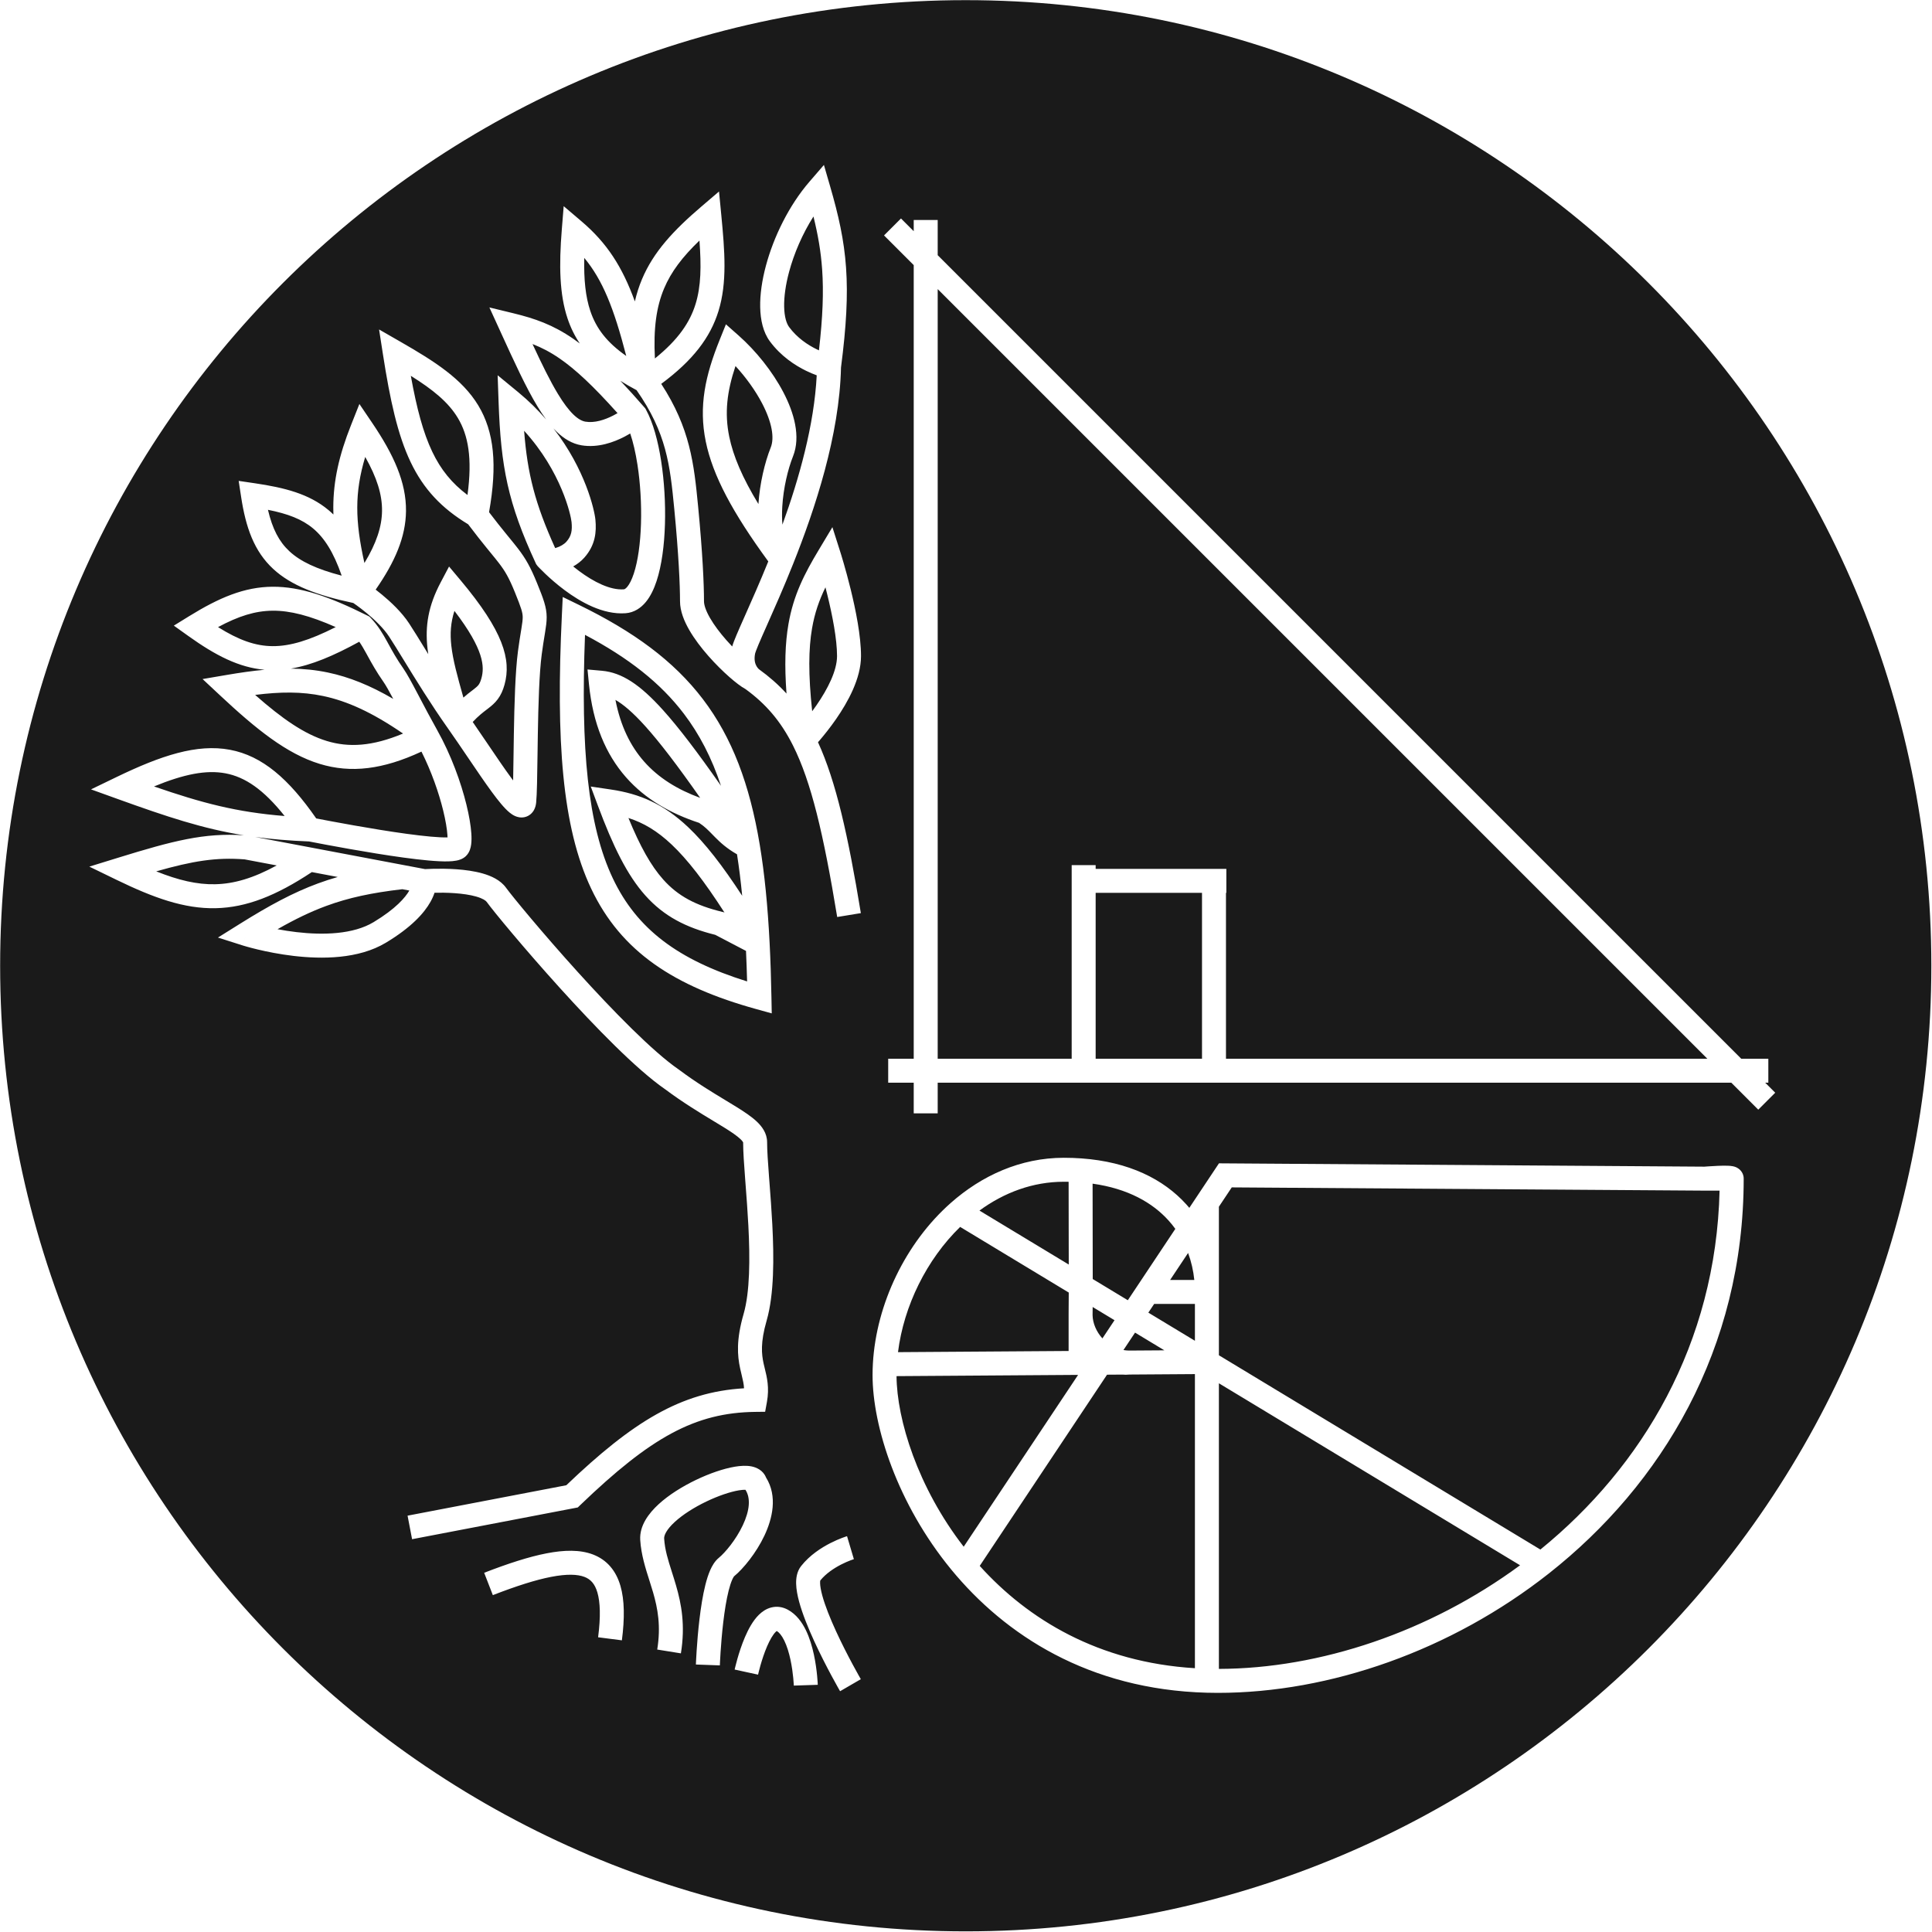 <svg width="2176" height="2176" viewBox="0 0 2176 2176" fill="none" xmlns="http://www.w3.org/2000/svg">
<path fill-rule="evenodd" clip-rule="evenodd" d="M1087.71 2175.27C1688.34 2175.27 2175.26 1688.36 2175.26 1087.73C2175.26 487.088 1688.34 0.175 1087.71 0.175C487.07 0.175 0.157 487.088 0.157 1087.73C0.157 1688.36 487.07 2175.27 1087.71 2175.27ZM995.678 265.152L1029.12 298.598V1192.42H1000.37V1219.42H1029.12V1253.96H1056.12V1219.42L1949.95 1219.42L1980.33 1249.81L1999.42 1230.71L1988.13 1219.42H1991.66V1192.42H1961.13L1056.12 287.414V247.754H1029.12V260.414L1014.77 246.06L995.678 265.152ZM1056.12 1192.42V325.598L1922.95 1192.42L1380.81 1192.42V1005.6H1381.23V978.596H1367.31H1234.03V974.382H1207.03V992.096V1192.42H1056.12ZM1353.81 1005.6V1192.42L1234.03 1192.42V1005.6H1353.81ZM1103.15 1363.46L1203.73 1424.24C1203.71 1412.59 1203.69 1399.94 1203.66 1386.82C1203.63 1368.62 1203.59 1349.54 1203.58 1331.05C1201.79 1331.01 1199.99 1331 1198.17 1331C1163.32 1331 1130.99 1343.11 1103.15 1363.46ZM1230.58 1333.15C1230.59 1350.73 1230.63 1368.86 1230.66 1386.24C1230.7 1405.93 1230.74 1424.67 1230.74 1440.57L1270.25 1464.44L1281.47 1447.61L1323.76 1384.08C1321.41 1380.82 1318.86 1377.65 1316.11 1374.61C1297.99 1354.54 1270.35 1338.71 1230.58 1333.15ZM1339.53 1360.4C1338.43 1359.09 1337.3 1357.79 1336.15 1356.51C1310.55 1328.16 1271.54 1308.56 1218.04 1304.7C1211.62 1304.23 1205 1304 1198.17 1304C1149.35 1304 1105.6 1324.08 1070.74 1354.95C1019.95 1399.92 986.966 1468.61 983.135 1535.75C982.886 1540.1 982.76 1544.46 982.76 1548.8C982.76 1606.71 1010.8 1693.95 1071.26 1767.62C1132.13 1841.78 1226.41 1902.82 1358.95 1906.49C1363.14 1906.61 1367.36 1906.67 1371.62 1906.67C1497.92 1906.67 1634.37 1858.93 1744.36 1772.28C1871.51 1672.12 1963.91 1519.43 1963.91 1327.5C1963.91 1319.49 1957.75 1315.89 1956.43 1315.18C1954.5 1314.15 1952.67 1313.74 1951.83 1313.56C1949.91 1313.17 1947.84 1313.03 1946.25 1312.96C1942.85 1312.83 1938.63 1312.92 1934.78 1313.08C1930.84 1313.24 1926.94 1313.48 1924.04 1313.68C1922.59 1313.78 1921.38 1313.87 1920.52 1313.94C1920.22 1313.96 1919.97 1313.98 1919.76 1314L1380.21 1310.3L1372.92 1310.25L1368.88 1316.31L1348.09 1347.54L1339.53 1360.4ZM1338.14 1411.2L1317.91 1441.59H1345.14C1344.08 1431.24 1341.77 1421.01 1338.14 1411.2ZM1345.83 1468.59H1299.93L1293.38 1478.42L1345.83 1510.11V1468.59ZM1311.42 1520.87L1278.41 1500.92L1265.34 1520.54C1267.3 1520.87 1269.33 1521.08 1271.43 1521.14L1311.42 1520.87ZM1264.09 1548.19C1266.61 1548.42 1269.31 1548.45 1272.15 1548.14L1345.83 1547.64V1878.89C1237.24 1872.26 1157.84 1823.98 1103.46 1763.66L1246.85 1548.31L1264.09 1548.19ZM1241.63 1507.43L1255.27 1486.94L1230.66 1472.07C1230.64 1475.25 1230.61 1478.01 1230.57 1480.3V1481.44C1230.74 1489.98 1234.62 1499.73 1241.63 1507.43ZM1203.57 1480.63C1203.57 1480.41 1203.57 1480.19 1203.57 1479.97C1203.66 1474.48 1203.71 1466.15 1203.73 1455.79L1081.41 1381.87C1043.61 1418.65 1017.95 1470.8 1011.41 1522.92L1203.57 1521.61V1481.57C1203.57 1481.26 1203.57 1480.94 1203.57 1480.63ZM1214.26 1548.53L1009.76 1549.93C1010.12 1598.85 1033.53 1675.06 1085.41 1742.06L1214.26 1548.53ZM1372.83 1879.67V1557.98L1712.04 1762.96C1609.77 1838.27 1486.52 1879.38 1372.83 1879.67ZM1734.93 1745.25L1372.83 1526.43V1468.59V1455.09V1359.11L1387.32 1337.35L1920.16 1341L1920.21 1341H1920.25H1936.75C1932.63 1513.56 1849.75 1651.86 1734.93 1745.25ZM934.9 209.654L927.972 185.779L911.72 204.589C888.543 231.414 871.329 266.832 862.621 299.374C858.257 315.686 855.896 331.761 856.197 346.076C856.492 360.104 859.38 374.021 867.116 384.465C879.534 401.23 895.481 411.556 907.97 417.652C912.389 419.809 916.446 421.471 919.87 422.725C917 478.679 900.163 538.615 881.243 590.916C880.703 584.583 880.653 577.689 881.091 570.401C882.338 549.655 887.375 528.497 893.191 513.905C902.066 491.636 894.263 464.743 882.341 441.898C870.001 418.253 851.233 395.002 831.928 377.93L817.603 365.262L810.461 383.001C794.469 422.724 786.711 457.421 794.902 497.314C802.789 535.731 825.168 577.408 865.315 632.324C855.741 655.901 846.568 676.541 839.327 692.834L839.28 692.94L839.278 692.944C835.35 701.783 831.933 709.47 829.378 715.566C827.508 720.029 825.736 724.464 824.671 728.122C822.464 725.81 820.255 723.406 818.084 720.938C810.878 712.746 804.35 704.138 799.698 696.064C794.869 687.683 792.905 681.313 792.905 677.223C792.905 657.942 791.298 622.212 786.299 570.558C781.613 522.14 777.367 482.504 744.747 432.345C780.266 406.034 799.995 380.323 809.238 350.314C819.109 318.261 816.335 282.993 812.313 241.481L809.814 215.683L790.108 232.518C758.747 259.309 736.019 283.593 723.029 314.549C719.697 322.489 717.051 330.756 715.047 339.483C700.791 300.279 683.519 273.575 654.96 249.284L634.878 232.202L632.757 258.482C629.475 299.156 630.158 331.626 639.236 358.733C642.669 368.983 647.236 378.284 653.021 386.865C650.575 385.022 648.158 383.278 645.762 381.625C622.785 365.769 602.336 358.69 578.221 352.828L551.197 346.258L562.752 371.555L564.235 374.801C579.101 407.353 592.357 436.381 605.464 457.937C608.602 463.099 611.813 467.972 615.128 472.461C606.079 461.965 595.637 451.569 583.608 441.674L560.492 422.661L561.54 452.573C564.107 525.871 572.061 566.585 603.346 634.244L603.854 635.343L604.55 636.335C605.356 637.483 606.243 638.475 607.18 639.331C607.324 639.481 607.477 639.641 607.639 639.809C607.757 639.931 607.881 640.059 608.009 640.191C609.483 641.71 611.606 643.842 614.273 646.377C619.59 651.428 627.158 658.161 636.136 664.833C653.311 677.595 678.765 692.524 704.493 690.689C714.329 689.987 721.935 684.632 727.381 678.038C732.699 671.597 736.572 663.318 739.468 654.553C745.28 636.958 748.21 614.121 748.925 590.624C749.646 566.965 748.144 541.793 744.639 519.18C741.183 496.876 735.595 475.83 727.471 461.202L726.785 459.967L725.857 458.9C716.143 447.725 707.172 437.791 698.773 428.939C704.45 432.512 710.515 436.002 716.978 439.446C750.624 487.69 754.589 523.193 759.425 573.159C764.375 624.317 765.905 659.116 765.905 677.223C765.905 688.38 770.645 699.722 776.303 709.543C782.139 719.672 789.881 729.756 797.811 738.771C805.775 747.825 814.186 756.092 821.574 762.588C828.071 768.3 834.659 773.432 839.759 776.185C862.529 792.76 879.354 812.191 893.149 839.676C913.612 880.445 927.5 938.996 942.932 1032.82L969.574 1028.44C955.114 940.521 941.565 880.165 921.308 835.962C921.985 835.186 922.704 834.353 923.461 833.465C928.455 827.61 935.133 819.328 941.837 809.635C954.726 791.001 969.753 764.322 969.753 738.922C969.753 716.241 963.751 686.71 958.103 663.712C955.233 652.029 952.367 641.69 950.218 634.27C949.142 630.557 948.244 627.567 947.611 625.494C947.295 624.458 947.045 623.651 946.872 623.097C946.785 622.82 946.718 622.607 946.672 622.459L946.618 622.289L946.603 622.241L946.599 622.227L946.597 622.223C946.597 622.221 946.596 622.22 933.732 626.313L946.596 622.22L937.53 593.726L922.154 619.371C905.985 646.336 893.681 670.179 888.013 702.999C884.302 724.483 883.503 749.392 885.83 781.167C876.61 771.07 866.348 762.069 854.819 753.754C854.743 753.691 854.556 753.53 854.297 753.271C853.734 752.708 852.897 751.748 852.111 750.389C850.671 747.903 848.999 743.452 850.448 736.207C850.45 736.2 850.465 736.129 850.503 735.984C850.545 735.826 850.606 735.61 850.692 735.33C850.866 734.763 851.114 734.029 851.451 733.106C852.128 731.25 853.069 728.894 854.28 726.002C856.708 720.207 860.006 712.786 864 703.8L864.034 703.724C871.971 685.865 882.418 662.36 893.188 635.389C918.156 572.857 945.484 490.223 947.213 413.911C953.27 367.192 955.104 332.746 952.912 301.552C950.703 270.109 944.44 242.533 934.9 209.654ZM925.979 303.445C927.755 328.723 926.711 356.932 922.379 394.596C921.545 394.218 920.689 393.816 919.813 393.388C909.78 388.491 897.843 380.586 888.812 368.394C885.824 364.36 883.431 356.927 883.191 345.509C882.957 334.378 884.809 320.909 888.704 306.353C894.298 285.445 903.835 263.295 916.197 243.844C921.275 264.378 924.549 283.102 925.979 303.445ZM868.109 503.908C861.301 520.991 855.728 544.515 854.208 567.694C836.074 537.885 825.832 513.713 821.35 491.883C815.854 465.116 818.81 440.806 828.382 412.272C840.071 424.987 850.755 439.733 858.404 454.39C869.522 475.695 872.389 493.172 868.109 503.908ZM783.434 342.366C777.078 363.003 764.037 382.441 737.618 403.747C735.831 369.802 739.338 345.461 747.926 324.997C755.915 305.957 768.706 289.281 787.792 270.928C789.906 299.78 789.645 322.198 783.434 342.366ZM658.047 290.469C678.675 315.279 691.357 346.811 705.34 400.912C683.698 385.79 671.495 370.033 664.838 350.158C659.536 334.326 657.504 315.184 658.047 290.469ZM670.611 585.393C669.566 574.417 659.317 528.732 623.348 482.496C624.619 483.876 625.907 485.196 627.214 486.451C635.061 493.985 644.213 499.761 654.951 501.552C673.657 504.672 691.477 498 703.455 491.782C705.723 490.604 707.852 489.406 709.815 488.235C713.07 497.83 715.86 509.779 717.958 523.315C721.198 544.224 722.61 567.735 721.938 589.803C721.261 612.034 718.493 631.97 713.83 646.083C711.489 653.171 708.929 657.979 706.562 660.845C704.323 663.557 702.989 663.727 702.573 663.757C687.294 664.847 668.781 655.452 652.24 643.161C649.914 641.433 647.688 639.693 645.584 637.984C650.147 635.415 654.507 632.114 658.062 628.121C670.718 613.908 671.899 598.916 670.611 585.393ZM691.014 467.818C692.607 466.991 694.118 466.148 695.53 465.316C668.122 434.631 648.094 416.039 630.427 403.847C619.931 396.604 610.115 391.513 599.776 387.507C610.19 409.97 619.477 429.013 628.534 443.91C634.76 454.15 640.495 461.772 645.914 466.975C651.292 472.139 655.714 474.306 659.393 474.92C669.524 476.61 680.952 473.042 691.014 467.818ZM626.242 617.03C625.899 617.127 625.577 617.211 625.276 617.282C602.705 567.443 594.008 533.589 590.306 485.17C632.324 531.189 643.015 580.414 643.733 587.953C644.642 597.497 643.626 603.733 637.898 610.166C635.346 613.032 630.733 615.749 626.242 617.03ZM622.15 617.651C622.151 617.65 622.183 617.653 622.242 617.664C622.179 617.658 622.149 617.653 622.15 617.651ZM919.631 794.276C917.997 796.638 916.362 798.912 914.754 801.08C910.287 759.41 910.639 730.637 914.619 707.594C917.586 690.412 922.626 676.06 929.697 661.504C930.417 664.278 931.15 667.171 931.882 670.153C937.495 693.003 942.753 719.776 942.753 738.922C942.753 755.347 932.261 776.017 919.631 794.276ZM451.34 385.094L426.954 371.078L431.273 398.872C439.368 450.961 447.93 489.94 462.488 520.434C477.021 550.875 497.255 572.344 527.278 590.509C535.717 601.692 542.465 610.142 548.025 616.987C549.774 619.139 551.375 621.097 552.858 622.909L552.862 622.915C556.471 627.327 559.375 630.878 561.989 634.284C568.801 643.161 573.177 650.446 579.973 667.209C587.382 685.485 588.706 690.08 588.719 695.24C588.726 698.125 588.295 701.517 587.287 707.774C587.121 708.805 586.942 709.898 586.752 711.057C585.83 716.697 584.649 723.915 583.4 733.33C580.327 756.477 579.312 793.521 578.751 826.812C578.608 835.309 578.494 843.526 578.387 851.239L578.385 851.354C578.242 861.651 578.112 871.047 577.942 879.009C577.235 878.068 576.506 877.086 575.754 876.063C567.858 865.321 559.086 852.355 549.818 838.656L549.807 838.64C544.169 830.305 538.347 821.7 532.428 813.159C538.676 806.44 543.671 802.621 548.102 799.233C548.796 798.702 549.477 798.181 550.146 797.662C553.472 795.082 557.307 791.954 560.644 787.484C564.071 782.894 566.465 777.605 568.261 771.065C576.024 742.806 566.92 710.987 518.659 653.46L505.759 638.084L496.381 655.828C482.346 682.382 478.669 704.836 481.477 730.152C481.718 732.325 482.008 734.523 482.344 736.749C481.13 734.772 479.94 732.83 478.772 730.924L478.741 730.873C472.037 719.934 466.076 710.206 460.802 702.167C452.378 689.326 439.901 677.748 430.165 669.709C427.66 667.641 425.279 665.76 423.117 664.103C444.94 632.706 456.959 604.78 457.273 575.633C457.623 543.297 443.525 512.219 419.101 476.153L404.782 455.008L395.373 478.748C381.8 512.994 375.458 541.454 375.391 571.539C375.385 574.184 375.428 576.834 375.518 579.496C373.73 577.758 371.888 576.095 369.988 574.505C348.138 556.223 320.556 549.231 286.881 544.277L268.82 541.62L271.57 559.667C276.852 594.324 286.281 620.907 307.637 640.714C327.894 659.5 357.147 670.516 397.892 679.138C398.007 679.216 398.134 679.303 398.274 679.398C399.052 679.932 400.205 680.736 401.646 681.776C404.534 683.861 408.542 686.869 412.974 690.529C422.052 698.025 432.042 707.55 438.226 716.977C442.715 723.82 448.265 732.865 454.704 743.358L454.704 743.358C467.975 764.986 485.021 792.766 504.33 820.094C511.518 830.268 519.244 841.672 526.843 852.888L526.845 852.89C536.571 867.245 546.088 881.292 553.998 892.054C560.978 901.55 568.04 910.408 574.067 915.287C575.673 916.587 577.722 918.039 580.118 919.104C582.404 920.119 586.333 921.368 590.958 920.316C596.16 919.133 599.571 915.683 601.428 912.305C603.08 909.3 603.642 906.198 603.871 903.915C604.795 894.736 605.08 874.037 605.408 850.187V850.186C605.51 842.767 605.617 835.044 605.748 827.267C606.315 793.587 607.336 758.19 610.165 736.883C611.357 727.905 612.466 721.118 613.386 715.49C613.511 714.725 613.633 713.981 613.751 713.256C613.816 712.855 613.88 712.459 613.943 712.069C614.921 705.998 615.733 700.553 615.719 695.17C615.69 683.794 611.914 674.131 604.995 657.065C597.462 638.485 591.959 628.99 583.41 617.848C580.523 614.085 577.221 610.049 573.476 605.471C572.043 603.719 570.546 601.887 568.981 599.962C564.013 593.846 558.098 586.447 550.825 576.879C560.272 523.549 556.596 486.349 538.714 456.694C520.623 426.695 489.244 406.879 451.34 385.094ZM515.592 470.637C527.316 490.078 532.163 515.895 526.538 557.52C508.79 544.186 496.442 528.886 486.854 508.801C476.624 487.374 469.366 460.177 462.713 423.286C487.625 438.874 504.88 452.873 515.592 470.637ZM576.987 901.363C576.986 901.361 576.99 901.33 577.001 901.272C576.993 901.336 576.987 901.365 576.987 901.363ZM531.639 777.832C528.913 779.915 525.672 782.391 521.932 785.703C515.111 761.501 510.13 743.564 508.313 727.176C506.809 713.619 507.543 701.385 511.826 688.047C545.433 731.969 545.763 751.037 542.226 763.912C541.09 768.048 539.955 770.063 539.008 771.333C537.97 772.722 536.586 774.01 533.597 776.328C532.984 776.804 532.34 777.296 531.664 777.813L531.639 777.832ZM430.275 575.341C430.083 593.138 424.044 611.678 410.452 634.115C405.136 610.325 402.349 590.53 402.391 571.599C402.432 553.133 405.171 535.082 411.341 514.64C424.544 538.009 430.472 557.089 430.275 575.341ZM352.661 595.213C365.187 605.693 375.58 621.657 384.85 648.36C356.364 640.948 338.246 632.277 325.997 620.917C314.323 610.09 306.84 595.73 301.786 574.195C324.315 578.683 340.168 584.759 352.661 595.213ZM413.964 693.394C371.193 671.991 338.336 660.598 306.89 660.836C275.087 661.077 246.755 673.182 213.061 693.979L195.785 704.642L212.301 716.449C242.814 738.262 269.208 751.868 298.021 754.341C284.29 755.592 270.07 757.666 255.002 760.235L228.152 764.813L248.055 783.407C288.289 820.997 322.715 848.957 360.055 860.36C395.351 871.139 431.382 866.683 474.686 846.53C486.108 869.29 494.291 893.074 499.095 912.623C501.902 924.045 503.463 933.65 503.924 940.497C503.99 941.485 504.031 942.379 504.052 943.183C499.398 943.296 492.947 942.982 485.031 942.273C469.012 940.837 448.485 937.925 428.046 934.634C407.667 931.353 387.623 927.736 372.657 924.935C366.005 923.69 360.366 922.608 356.156 921.791C325.245 877.278 295.525 851.328 258.954 844.459C221.807 837.482 181.238 851.033 131.41 875.107L102.502 889.074L132.705 899.962C188.502 920.078 228.313 933.285 274.608 940.772C230.099 937.807 194.858 946.967 133.3 965.974L100.601 976.07L131.387 991.017C172.917 1011.18 207.49 1023.7 243.025 1022.9C277.541 1022.12 311.037 1008.86 351.236 982.229L380.399 987.746C372.841 989.898 365.461 992.301 358.13 995.002C330.037 1005.35 303.206 1019.87 270.198 1040.51L245.468 1055.97L273.263 1064.82L277.356 1051.95C273.263 1064.82 273.266 1064.82 273.27 1064.82L273.279 1064.82L273.304 1064.83L273.38 1064.86L273.501 1064.89L273.637 1064.94C273.854 1065 274.163 1065.1 274.557 1065.22C275.346 1065.45 276.483 1065.79 277.932 1066.2C280.829 1067.02 284.984 1068.14 290.123 1069.37C300.38 1071.83 314.665 1074.76 330.756 1076.65C362.138 1080.32 403.665 1080.43 434.708 1061.72C463.048 1044.65 477.576 1028.7 484.846 1015.73C486.935 1012.01 488.401 1008.57 489.415 1005.48C495.535 1005.35 503.612 1005.38 512.025 1005.97C520.787 1006.59 529.406 1007.78 536.406 1009.8C543.915 1011.96 547.136 1014.4 548.089 1015.72C555.904 1026.51 590.481 1068.41 630.486 1112.63C670.191 1156.52 716.814 1204.48 748.819 1226.6C769.181 1241.8 788.413 1253.42 803.668 1262.63C808.016 1265.25 812.041 1267.68 815.676 1269.94C824.196 1275.24 830.074 1279.31 833.783 1282.8C836.202 1285.08 836.843 1286.31 836.988 1286.67C837.009 1297.26 838.032 1311.64 839.234 1327.5C839.389 1329.54 839.546 1331.6 839.706 1333.69C840.819 1348.26 842.033 1364.15 842.877 1380.38C844.835 1418.03 844.628 1455.22 837.515 1479.9C829.067 1509.21 830.477 1526.69 833.622 1541.29C834.242 1544.16 834.853 1546.7 835.414 1549.04L835.416 1549.04L835.416 1549.04C836.733 1554.52 837.775 1558.86 838.003 1563.63C766.985 1567.78 712.947 1601.08 637.828 1672.82L459.041 1707.09L464.124 1733.6L646.828 1698.59L650.757 1697.83L653.641 1695.06C732.942 1618.85 782.836 1591 850.646 1590.2L861.778 1590.07L863.77 1579.12C866.714 1562.92 863.773 1551.03 861.361 1541.27C860.874 1539.3 860.408 1537.41 860.016 1535.6C857.789 1525.26 856.273 1512.31 863.459 1487.37C871.981 1457.8 871.786 1416.37 869.841 1378.98C868.979 1362.4 867.738 1346.16 866.626 1331.61C866.467 1329.53 866.31 1327.47 866.157 1325.46C864.924 1309.19 863.993 1295.8 863.987 1286.42C863.981 1276.23 858.041 1268.56 852.289 1263.14C846.42 1257.62 838.461 1252.32 829.941 1247.02C825.877 1244.49 821.554 1241.88 817.002 1239.13L816.997 1239.13C801.792 1229.94 784.027 1219.21 764.778 1204.82L764.57 1204.67L764.356 1204.52C735.345 1184.53 690.613 1138.85 650.508 1094.52C610.613 1050.42 576.865 1009.42 569.96 999.884C563.553 991.034 552.96 986.471 543.888 983.855C534.308 981.092 523.58 979.718 513.915 979.04C504.154 978.356 494.957 978.347 488.237 978.504C484.864 978.583 482.082 978.704 480.127 978.807C479.847 978.822 479.584 978.836 479.338 978.85C479.144 978.861 478.961 978.871 478.789 978.882L456.177 974.604L350.819 954.671L287.378 942.669C305.803 945.166 325.501 946.824 347.772 947.712L348.074 947.724C348.521 947.812 348.994 947.904 349.49 948.001C353.871 948.854 360.137 950.061 367.69 951.474C382.787 954.299 403.072 957.961 423.754 961.291C444.376 964.611 465.645 967.644 482.621 969.165C491.062 969.921 498.82 970.34 505.056 970.166C508.148 970.079 511.276 969.838 514.109 969.283C516.383 968.837 520.828 967.785 524.442 964.496C527.089 962.087 528.461 959.256 529.202 957.261C529.981 955.164 530.41 953.041 530.663 951.15C531.169 947.376 531.159 943.085 530.863 938.684C530.264 929.788 528.357 918.559 525.315 906.179C519.22 881.38 508.2 850.469 492.252 822.047C485.13 809.353 478.665 797.074 472.949 786.217C472.022 784.456 471.114 782.732 470.227 781.05C464.079 769.398 458.497 758.954 454.222 752.837C446.751 742.144 442.034 733.55 437.631 725.529L437.618 725.505C437.074 724.514 436.535 723.532 435.997 722.556C431.087 713.662 426.046 704.972 417.726 696.185L416.091 694.458L413.964 693.394ZM369.448 757.474C355.456 754.529 341.643 753.184 327.576 753.044C350.791 749.172 375.499 738.789 404.641 722.785C407.272 726.567 409.644 730.685 412.359 735.604C412.874 736.537 413.4 737.496 413.94 738.481L413.953 738.504C418.369 746.557 423.743 756.356 432.09 768.302C434.597 771.89 438.172 778.287 442.909 787.165C416.872 771.942 393.178 762.469 369.448 757.474ZM307.095 687.835C326.892 687.685 348.781 693.344 378.099 706.286C348.501 721.316 326.664 727.862 307.075 727.747C287.742 727.634 269.028 721.004 245.564 706.313C268.761 693.82 287.536 687.983 307.095 687.835ZM363.886 783.895C390.86 789.573 418.972 802.183 453.929 826.195C419.335 840.662 392.795 842.127 367.941 834.537C342.77 826.85 317.827 809.508 287.35 782.663C315.736 779.107 339.744 778.813 363.886 783.895ZM509.367 942.674C509.376 942.676 509.299 942.703 509.117 942.744C509.269 942.692 509.358 942.672 509.367 942.674ZM253.97 870.995C275.981 875.129 296.82 889.163 320.572 919.07C266.367 914.738 227.261 904.364 173.466 885.763C207.162 871.914 232.305 866.926 253.97 870.995ZM275.559 967.912L311.635 974.737C285.34 989.141 263.561 995.432 242.416 995.909C221.948 996.371 201.017 991.428 175.952 981.405C217.156 969.708 243.405 965.392 275.559 967.912ZM367.463 1020.34C392.486 1011.12 418.567 1005.53 453.17 1001.51L461.027 1003C456.512 1010.81 445.85 1023.49 420.776 1038.6C397.891 1052.38 364.225 1053.38 333.896 1049.83C326.268 1048.94 319.057 1047.78 312.556 1046.56C332.329 1035.29 349.765 1026.86 367.463 1020.34ZM837.021 1286.77C837.023 1286.78 837.024 1286.78 837.025 1286.78C837.025 1286.78 837.025 1286.78 837.022 1286.77C837.02 1286.76 837.018 1286.75 837.014 1286.74C837.017 1286.76 837.02 1286.77 837.021 1286.77ZM652.234 681.371L633.804 672.378L632.829 692.862C626.136 833.438 632.948 931.53 665.894 1000.98C699.56 1071.96 759.363 1110.96 851.771 1136.54L869.208 1141.37L868.871 1123.28C868.47 1101.79 867.801 1081.37 866.81 1061.95C864.717 1020.91 861.182 984.238 855.675 951.245C844.365 883.48 824.668 830.808 791.655 787.435C758.666 744.093 713.207 711.125 652.234 681.371ZM690.289 989.413C662.015 929.809 653.909 843.921 658.895 715.037C707.968 741.033 743.804 769.148 770.17 803.787C787.844 827.007 801.558 853.548 812.046 885.033C785.288 846.774 764.237 819.137 746.624 799.607C720.874 771.056 700.448 757.486 677.947 755.478L661.71 754.029L663.312 770.25C667.765 815.361 682.388 849.597 704.916 875.275C726.965 900.407 755.725 916.362 787.378 926.779C793.502 930.783 797.396 934.774 802.385 939.887L802.386 939.888L802.388 939.89C803.329 940.854 804.309 941.858 805.35 942.91C811.435 949.057 818.581 955.615 830.096 962.203C832.399 976.92 834.325 992.465 835.917 1008.92C813.599 974.681 794.172 949.692 775.061 931.628C747.453 905.532 720.682 894.044 687.983 889.209L665.376 885.865L673.359 907.279C690.377 952.926 706.223 985.508 726.888 1008.63C747.739 1031.96 772.621 1044.73 805.584 1052.9L840.218 1071.01C840.729 1082.11 841.139 1093.56 841.458 1105.37C763.862 1081.15 717.364 1046.49 690.289 989.413ZM726.573 817.69C742.921 835.817 762.82 861.843 788.603 898.628C763.199 889.335 741.654 876.209 725.213 857.469C710.282 840.451 698.961 818.12 693.169 788.286C702.007 793.342 712.685 802.29 726.573 817.69ZM756.514 951.25C774.287 968.049 793.135 992.356 816.035 1027.89L815.169 1027.44L813.552 1027.05C783.506 1019.8 763.597 1009.19 747.019 990.636C733.086 975.047 720.929 953.234 707.808 921.298C724.938 926.805 740.303 935.927 756.514 951.25ZM846.613 1651.64C851.997 1652.74 859.53 1656.01 862.731 1664.02C876.116 1685.36 869.821 1710.76 860.993 1729.48C851.664 1749.25 837.116 1766.92 826.755 1775.42C826.765 1775.41 826.773 1775.41 826.778 1775.4C826.784 1775.4 826.787 1775.4 826.787 1775.4C826.801 1775.41 825.936 1776.33 824.633 1779.28C823.292 1782.32 821.946 1786.44 820.659 1791.54C818.091 1801.72 816.103 1814.39 814.605 1827.05C813.116 1839.63 812.153 1851.81 811.562 1860.89C811.267 1865.42 811.067 1869.15 810.94 1871.74C810.905 1872.45 810.875 1873.08 810.851 1873.62C810.832 1874.05 810.816 1874.41 810.803 1874.72L810.786 1875.11L810.772 1875.48L810.764 1875.67L810.763 1875.71L810.763 1875.72L810.763 1875.72C810.763 1875.72 810.763 1875.72 808.542 1875.64C806.71 1875.57 803.369 1875.45 797.272 1875.23C790.2 1874.97 786.835 1874.85 785.234 1874.79C783.781 1874.73 783.781 1874.73 783.781 1874.73L783.781 1874.73L783.781 1874.71L783.784 1874.65L783.793 1874.42C783.8 1874.23 783.812 1873.94 783.827 1873.58C783.858 1872.84 783.906 1871.77 783.972 1870.42C784.105 1867.7 784.314 1863.82 784.619 1859.13C785.229 1849.77 786.23 1837.07 787.792 1823.88C789.345 1810.76 791.496 1796.76 794.479 1784.94C795.968 1779.03 797.751 1773.32 799.933 1768.38C801.985 1763.73 804.989 1758.35 809.618 1754.56C816.659 1748.78 828.821 1734.39 836.574 1717.96C844.503 1701.15 845.634 1687.17 839.573 1677.93C837.98 1677.87 835.516 1678 832.068 1678.58C822.386 1680.21 809.07 1684.67 795.496 1691.19C781.946 1697.69 769.107 1705.79 760.037 1714.11C750.311 1723.03 747.822 1729.49 748.027 1732.8C748.824 1745.61 752.337 1756.66 756.576 1769.99C758.139 1774.9 759.801 1780.12 761.462 1785.86C767.426 1806.46 772.013 1830.42 766.886 1862.17L740.231 1857.87C744.514 1831.34 740.811 1811.62 735.527 1793.37C734.332 1789.24 732.974 1784.99 731.579 1780.61C727.039 1766.39 722.101 1750.92 721.079 1734.47C720.071 1718.25 730.814 1704.28 741.782 1694.21C753.407 1683.55 768.724 1674.09 783.809 1666.85C798.869 1659.62 814.666 1654.13 827.59 1651.95C833.898 1650.89 840.643 1650.42 846.613 1651.64ZM957.869 1743.14C954.019 1730.2 954.016 1730.2 954.012 1730.2L954.005 1730.2L953.988 1730.21L953.947 1730.22L953.833 1730.26L953.71 1730.29L953.481 1730.36C953.293 1730.42 953.059 1730.5 952.782 1730.59C952.637 1730.64 952.48 1730.69 952.311 1730.75C951.335 1731.07 949.974 1731.55 948.311 1732.18C944.997 1733.44 940.43 1735.35 935.301 1737.96C925.247 1743.09 912.07 1751.44 902.283 1763.85C897.352 1770.1 896.529 1777.86 896.684 1783.85C896.849 1790.21 898.202 1797.16 900.069 1804.05C903.82 1817.88 910.311 1833.76 917.05 1848.44C923.84 1863.23 931.118 1877.3 936.677 1887.65C939.462 1892.83 941.828 1897.1 943.503 1900.08C943.812 1900.63 944.097 1901.13 944.357 1901.59C944.803 1902.38 945.176 1903.04 945.466 1903.55C945.607 1903.79 945.728 1904 945.829 1904.18L945.997 1904.47L946.138 1904.72L946.177 1904.78L946.188 1904.8L946.191 1904.81C946.192 1904.81 946.193 1904.81 957.869 1898.03C969.545 1891.26 969.545 1891.26 969.545 1891.26L969.545 1891.26L969.539 1891.25L969.511 1891.2L969.392 1890.99C969.284 1890.8 969.121 1890.52 968.907 1890.15C968.479 1889.4 967.846 1888.29 967.044 1886.86C965.439 1884 963.154 1879.88 960.46 1874.86C955.06 1864.82 948.063 1851.28 941.588 1837.17C935.061 1822.96 929.296 1808.66 926.127 1796.98C924.534 1791.11 923.761 1786.47 923.675 1783.15C923.629 1781.37 923.789 1780.44 923.87 1780.09C930.224 1772.24 939.337 1766.21 947.569 1762.01C951.667 1759.92 955.317 1758.4 957.913 1757.42C959.206 1756.92 960.223 1756.57 960.886 1756.35C961.217 1756.24 961.459 1756.16 961.602 1756.11C961.673 1756.09 961.719 1756.08 961.739 1756.07L961.73 1756.07L961.725 1756.08C961.724 1756.08 961.722 1756.08 961.269 1754.56C960.797 1752.98 959.834 1749.74 957.869 1743.14ZM700.428 1847.49C703.604 1822.82 703.491 1802.2 698.764 1786.04C693.815 1769.12 683.667 1756.86 667.908 1750.83C653.17 1745.19 635.24 1745.7 615.562 1749.52C595.625 1753.38 572.155 1761 545.316 1771.41L555.081 1796.59C581.355 1786.39 603.09 1779.44 620.7 1776.02C638.568 1772.56 650.526 1773.09 658.263 1776.05C664.981 1778.62 669.898 1783.53 672.85 1793.62C676.025 1804.48 676.651 1820.72 673.649 1844.05L700.428 1847.49ZM887.297 1812.98C881.479 1809.84 875.115 1808.9 868.84 1810.45C862.931 1811.9 858.242 1815.28 854.713 1818.75C847.848 1825.51 842.751 1835.22 839.086 1843.76C835.28 1852.63 832.379 1861.79 830.448 1868.61C829.475 1872.04 828.729 1874.95 828.223 1877.02C827.97 1878.05 827.776 1878.88 827.643 1879.46C827.576 1879.75 827.525 1879.97 827.488 1880.14L827.446 1880.33L827.433 1880.39L827.429 1880.41L827.427 1880.41C827.426 1880.42 827.426 1880.42 840.618 1883.28C853.811 1886.15 853.811 1886.15 853.81 1886.15L853.814 1886.13L853.839 1886.02L853.9 1885.75L853.956 1885.51C854.063 1885.04 854.227 1884.34 854.448 1883.44C854.89 1881.63 855.554 1879.04 856.426 1875.96C858.187 1869.75 860.724 1861.81 863.898 1854.41C867.214 1846.68 870.642 1840.96 873.646 1838C874.166 1837.49 874.573 1837.16 874.863 1836.96C877.409 1838.48 880.412 1841.81 883.355 1847.84C886.349 1853.96 888.624 1861.53 890.29 1869.27C891.938 1876.94 892.888 1884.3 893.424 1889.78C893.69 1892.51 893.85 1894.74 893.943 1896.26C893.959 1896.52 893.973 1896.77 893.986 1896.99C894.008 1897.4 894.025 1897.73 894.036 1897.98C894.045 1898.17 894.05 1898.3 894.054 1898.39L894.057 1898.47L894.057 1898.48C894.057 1898.48 894.057 1898.47 907.55 1898.03C921.043 1897.6 921.043 1897.59 921.042 1897.59L921.042 1897.58L921.042 1897.56L921.04 1897.51L921.033 1897.34C921.028 1897.19 921.019 1896.99 921.008 1896.74C920.991 1896.39 920.969 1895.93 920.938 1895.38C920.924 1895.14 920.909 1894.89 920.893 1894.61C920.783 1892.81 920.598 1890.25 920.296 1887.16C919.694 1881 918.614 1872.57 916.687 1863.6C914.777 1854.72 911.933 1844.82 907.614 1835.98C903.386 1827.33 897.029 1818.22 887.297 1812.98Z" fill="#1A1A1A"/>
</svg>
